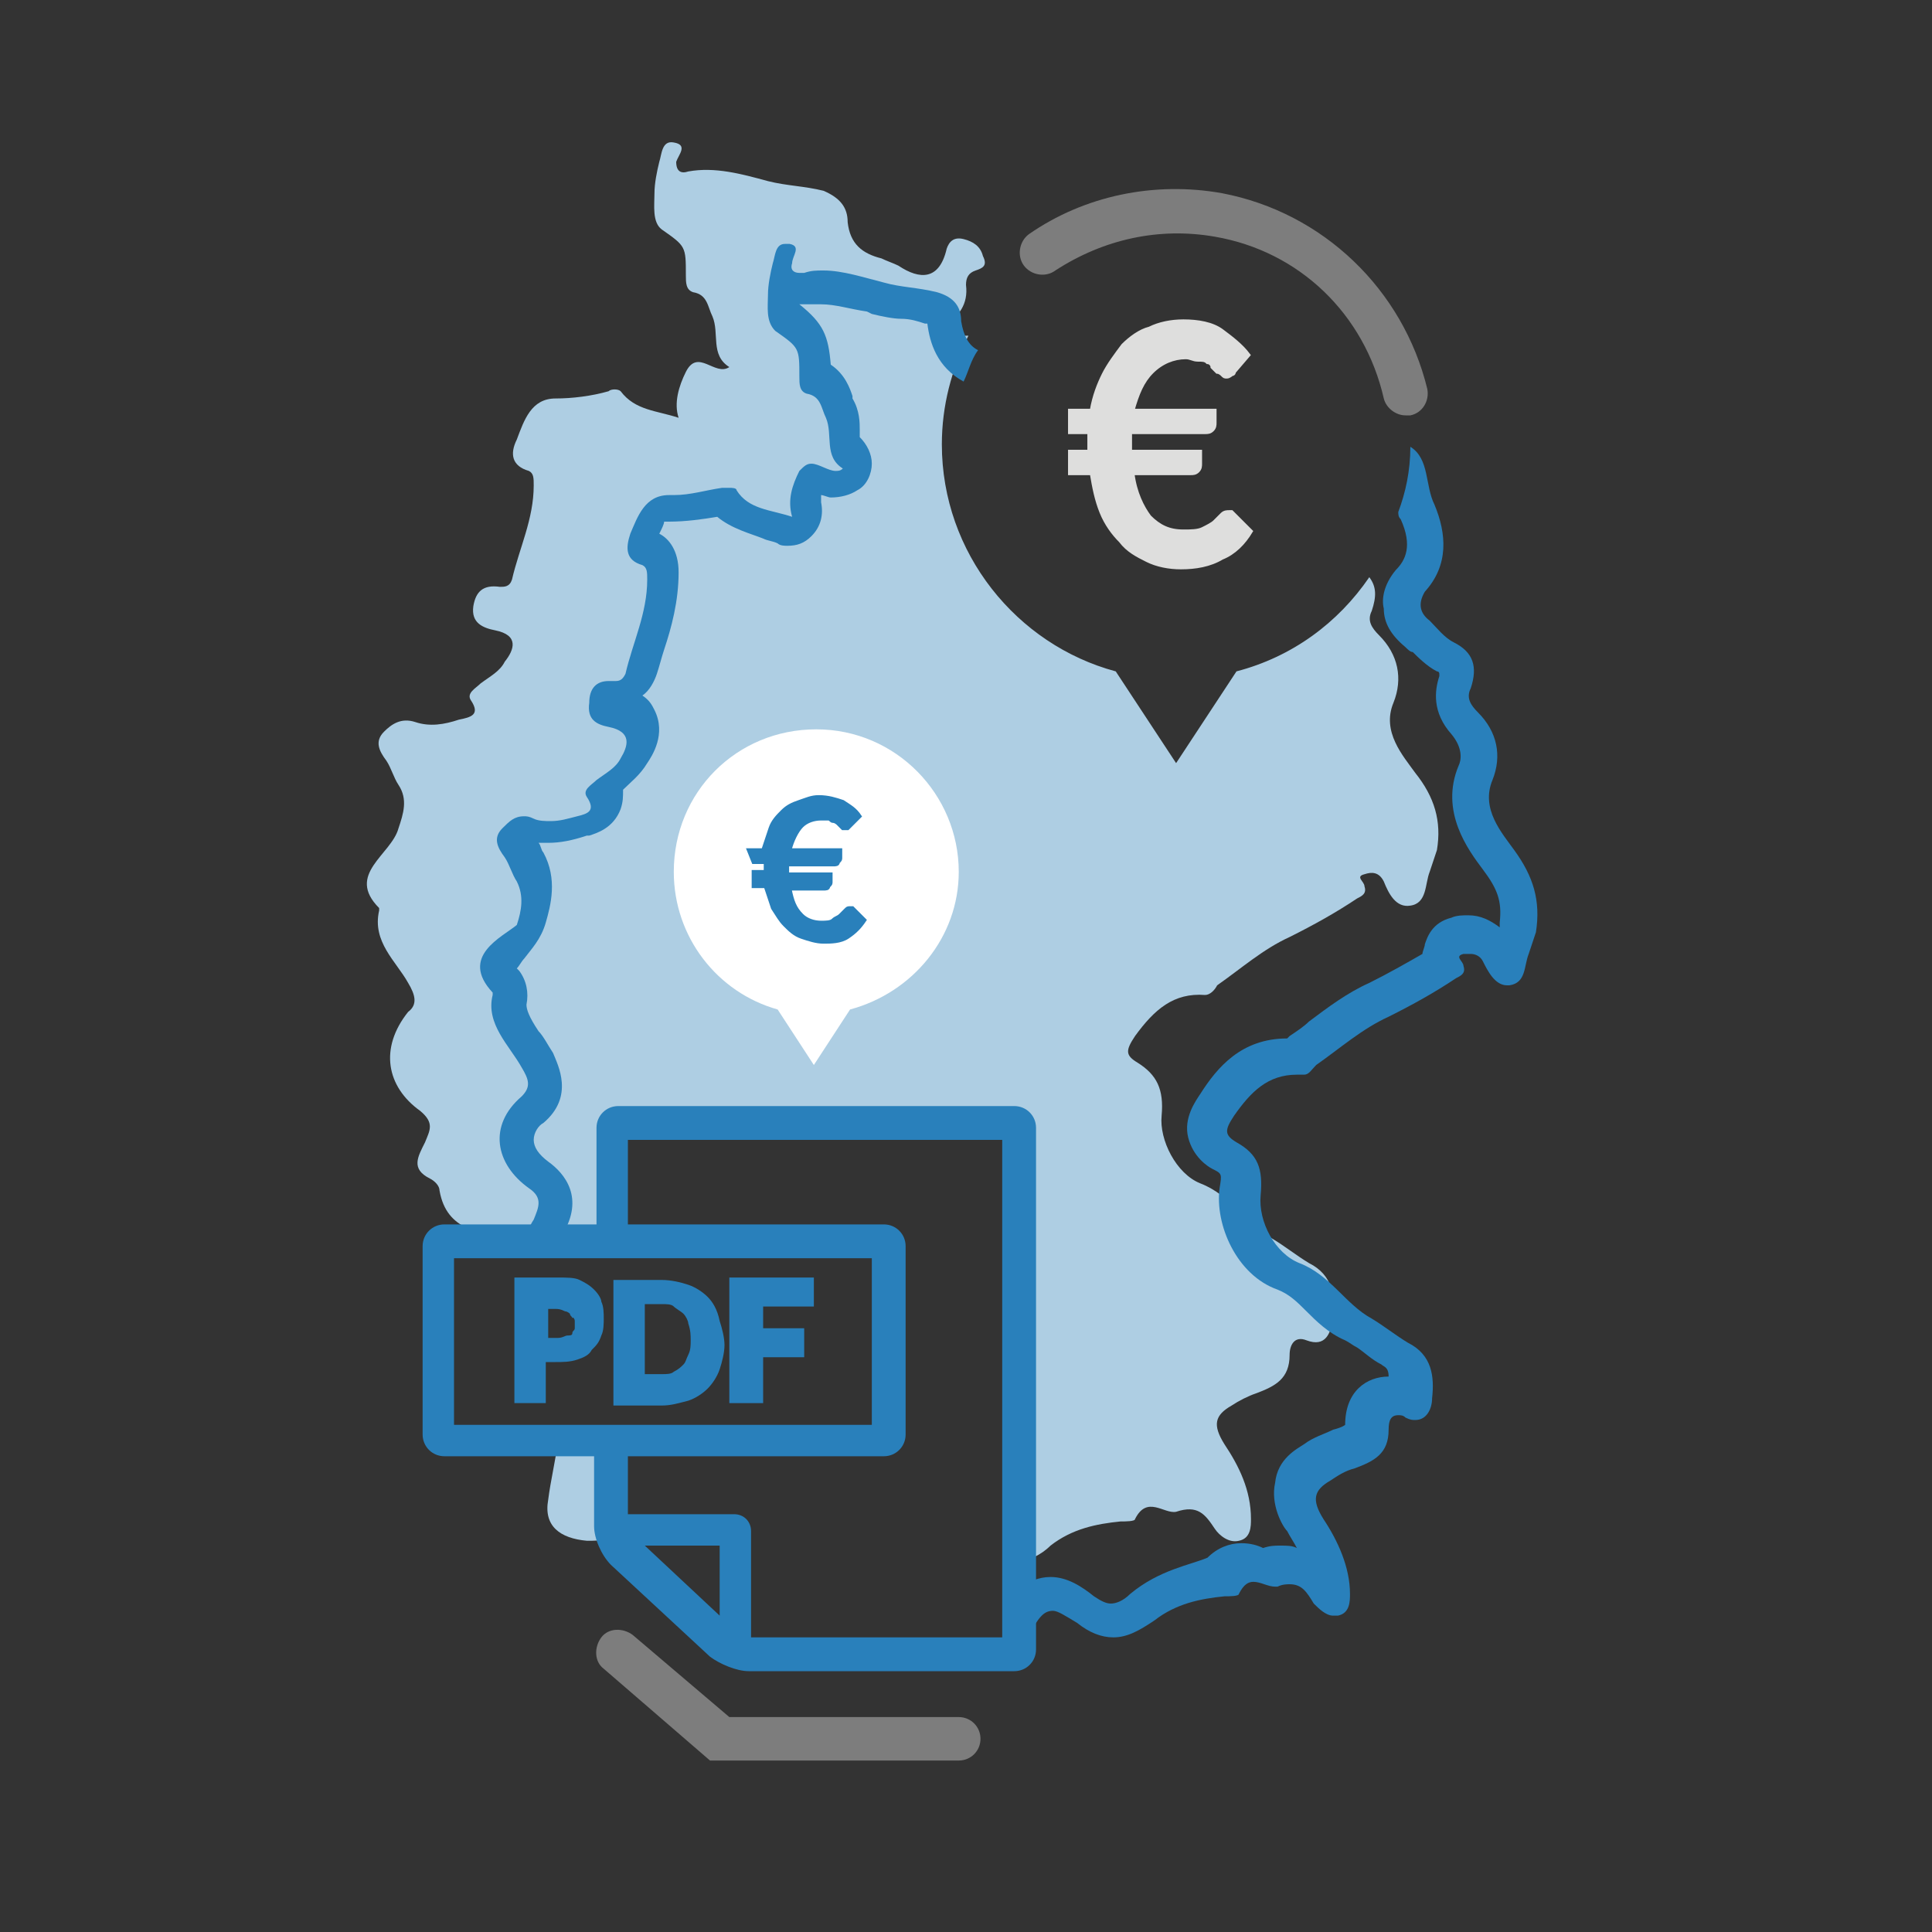 <?xml version="1.0" encoding="utf-8"?>
<!-- Generator: Adobe Illustrator 26.0.3, SVG Export Plug-In . SVG Version: 6.00 Build 0)  -->
<svg version="1.1" id="Ebene_1" xmlns="http://www.w3.org/2000/svg" xmlns:xlink="http://www.w3.org/1999/xlink" x="0px" y="0px"
	 viewBox="0 0 80 80" style="enable-background:new 0 0 80 80;" xml:space="preserve">
<rect x="0" y="0" width="80" height="80" fill="#333333" stroke="none"/>
<style type="text/css">
	.st0{fill:#AECEE3;}
	.st1{fill:#DEDEDD;}
	.st2{fill:#2980BB;}
	.st3{fill:#7D7D7D;}
	.st4{fill:#2980BB;stroke:#2980BB;stroke-width:0.25;stroke-miterlimit:10;}
	.st5{fill:#3984B5;}
	.st6{fill:#2980BB;stroke:#2980BB;stroke-width:0.283;stroke-miterlimit:10;}
	.st7{fill:#7D7D7D;stroke:#7D7D7D;stroke-width:0.567;stroke-miterlimit:10;}
	.st8{fill:none;stroke:#AECEE3;stroke-width:1.134;stroke-linecap:round;stroke-linejoin:round;stroke-miterlimit:10;}
	.st9{fill:none;}
	.st10{fill:#FFFFFF;}
	.st11{fill:#2980BB;stroke:#2980BB;stroke-width:0.15;stroke-miterlimit:10;}
	.st12{fill:#DEDEDD;stroke:#DEDEDD;stroke-width:0.15;stroke-miterlimit:10;}
	.st13{fill:#7D7D7D;stroke:#7D7D7D;stroke-width:0.15;stroke-miterlimit:10;}
</style>
<g>
	<g>
		<path class="st0" d="M25.3,63.2v-3.5h-2.2c-0.1,0.8-0.3,1.6-0.4,2.4c-0.2,1.1,0.5,1.6,1.6,1.7c0.3,0,0.7,0,1-0.1
			C25.4,63.5,25.3,63.3,25.3,63.2z"/>
		<path class="st0" d="M58.6,32c-0.5-0.7-1.4-1.7-0.9-2.9c0.4-1,0.2-2-0.6-2.8c-0.3-0.3-0.5-0.6-0.3-1c0.2-0.6,0.2-1-0.1-1.4
			c-1.3,1.9-3.2,3.3-5.5,3.9l-2.5,3.8l-2.5-3.8c-4.1-1.1-7.2-4.9-7.2-9.4c0-1.6,0.4-3.1,1.1-4.5c-0.3,0-0.7,0-1,0.1
			c-0.3,0.1-0.2-0.3,0-0.5c0.6-0.4,1-0.9,0.9-1.7c0-0.3,0.1-0.5,0.4-0.6c0.3-0.1,0.5-0.2,0.3-0.6c-0.1-0.4-0.4-0.6-0.8-0.7
			c-0.4-0.1-0.6,0.1-0.7,0.4c-0.3,1.3-1.1,1.3-2,0.7c-0.2-0.1-0.5-0.2-0.7-0.3c-0.8-0.2-1.3-0.6-1.4-1.5c0-0.6-0.3-1-1-1.3
			c-0.8-0.2-1.5-0.2-2.3-0.4c-1.1-0.3-2.2-0.6-3.3-0.4c-0.3,0.1-0.5,0-0.5-0.4c0.1-0.3,0.5-0.7-0.1-0.8c-0.5-0.1-0.5,0.5-0.6,0.8
			c-0.1,0.4-0.2,0.9-0.2,1.3c0,0.5-0.1,1.2,0.3,1.5c1,0.7,1,0.7,1,1.9c0,0.3,0,0.6,0.3,0.7c0.6,0.1,0.6,0.6,0.8,1
			c0.3,0.7-0.1,1.6,0.7,2.1c-0.6,0.4-1.3-0.8-1.8,0.2c-0.3,0.6-0.5,1.3-0.3,1.9c-0.9-0.3-1.8-0.3-2.4-1.1c-0.1-0.1-0.4-0.1-0.5,0
			c-0.7,0.2-1.5,0.3-2.2,0.3c-1,0-1.3,0.9-1.6,1.7c-0.3,0.6-0.2,1.1,0.5,1.3c0.2,0.1,0.2,0.3,0.2,0.6c0,1.4-0.6,2.6-0.9,3.9
			c-0.1,0.3-0.3,0.3-0.5,0.3c-0.7-0.1-1,0.2-1.1,0.8c-0.1,0.7,0.4,0.9,0.9,1c1,0.2,0.8,0.8,0.4,1.3c-0.2,0.4-0.6,0.6-1,0.9
			c-0.2,0.2-0.6,0.4-0.4,0.7c0.4,0.6,0,0.7-0.5,0.8c-0.6,0.2-1.2,0.3-1.8,0.1c-0.6-0.2-1,0.1-1.3,0.4c-0.4,0.4-0.2,0.8,0.1,1.2
			c0.2,0.3,0.3,0.7,0.5,1c0.4,0.6,0.2,1.2,0,1.8c-0.3,1.1-2.2,1.9-0.8,3.3c0,0,0,0.1,0,0.1c-0.3,1.3,0.7,2.1,1.2,3
			c0.3,0.5,0.4,0.9,0,1.2C15.7,43.4,16,45,17.4,46c0.6,0.5,0.4,0.8,0.2,1.3c-0.3,0.6-0.6,1.1,0.2,1.5c0.2,0.1,0.4,0.3,0.4,0.5
			c0.3,1.7,1.7,1.7,2.9,2.1h1.4c0,0,0.1,0,0.1,0h2.8v-4.7c0-0.1,0.1-0.2,0.2-0.2H42c0.1,0,0.2,0.1,0.2,0.2v18
			c0.4-0.1,0.9-0.3,1.3-0.7c0.9-0.7,1.9-0.9,2.9-1c0.2,0,0.6,0,0.6-0.1c0.5-1,1.2-0.2,1.7-0.3c0.9-0.3,1.2,0.1,1.6,0.7
			c0.2,0.3,0.6,0.6,1,0.5c0.5-0.1,0.5-0.6,0.5-0.9c0-1.2-0.5-2.2-1.1-3.1c-0.5-0.8-0.4-1.2,0.3-1.6c0.3-0.2,0.7-0.4,1-0.5
			c0.8-0.3,1.4-0.6,1.4-1.6c0-0.4,0.2-0.8,0.7-0.6c0.8,0.3,1-0.3,1.1-0.9c0.1-0.9,0-1.8-1-2.3c-0.5-0.3-1-0.7-1.5-1
			c-1.1-0.6-1.7-1.8-3-2.3c-1-0.4-1.7-1.8-1.6-2.8c0.1-1.1-0.2-1.7-1-2.2c-0.5-0.3-0.5-0.5-0.1-1.1c0.8-1.1,1.6-1.8,2.9-1.7
			c0.2,0,0.4-0.2,0.5-0.4c1-0.7,1.9-1.5,3-2c1-0.5,1.9-1,2.8-1.6c0.2-0.1,0.4-0.2,0.3-0.5c0-0.2-0.4-0.4,0-0.5
			c0.3-0.1,0.6-0.1,0.8,0.3c0.2,0.5,0.5,1.1,1.1,1c0.7-0.1,0.6-0.9,0.8-1.4c0.1-0.3,0.2-0.6,0.3-0.9C59.7,34,59.4,33,58.6,32z"/>
	</g>
	<g>
		<path class="st2" d="M20.4,41.1c0,0,0,0.1,0,0.1c-0.3,1.2,0.7,2.1,1.2,3c0.3,0.5,0.4,0.8,0,1.2c-1.4,1.2-1.1,2.8,0.3,3.8
			c0.6,0.4,0.4,0.8,0.2,1.3c-0.2,0.3-0.3,0.6-0.3,0.9h1.8c-0.1-0.1-0.2-0.2-0.3-0.3c0.9-1.5,0.1-2.5-0.6-3c-0.4-0.3-0.6-0.6-0.6-0.9
			c0-0.3,0.2-0.6,0.4-0.7c1.3-1.1,0.6-2.4,0.4-2.9c-0.2-0.3-0.4-0.7-0.6-0.9c-0.4-0.6-0.5-0.9-0.5-1.1c0.1-0.5,0-1-0.3-1.4
			c0,0-0.1-0.1-0.1-0.1c0.1-0.1,0.2-0.3,0.3-0.4c0.3-0.4,0.7-0.8,0.9-1.5c0.2-0.7,0.5-1.8-0.1-2.9c-0.1-0.1-0.1-0.3-0.2-0.4
			c0,0,0,0,0,0c0.1,0,0.3,0,0.4,0c0.5,0,1-0.1,1.6-0.3l0.1,0c0.3-0.1,1-0.3,1.3-1.1c0.1-0.3,0.1-0.5,0.1-0.8c0.3-0.3,0.7-0.6,1-1.1
			c0.2-0.3,0.8-1.2,0.3-2.2c-0.1-0.2-0.2-0.4-0.5-0.6c0.3-0.2,0.5-0.6,0.6-0.9c0.1-0.3,0.2-0.7,0.3-1c0.3-0.9,0.6-2,0.6-3.2
			c0-0.9-0.4-1.4-0.8-1.6c0.1-0.2,0.2-0.4,0.2-0.5h0.2c0.7,0,1.4-0.1,2-0.2c0.6,0.5,1.4,0.7,1.9,0.9c0.2,0.1,0.4,0.1,0.6,0.2
			c0.1,0.1,0.3,0.1,0.4,0.1c0.4,0,0.7-0.1,1-0.4c0.4-0.4,0.5-0.9,0.4-1.4c0-0.1,0-0.2,0-0.3c0.1,0,0.3,0.1,0.4,0.1
			c0.4,0,0.8-0.1,1.1-0.3c0.4-0.2,0.6-0.7,0.6-1.1c0-0.4-0.2-0.8-0.5-1.1c0-0.1,0-0.2,0-0.3c0-0.3,0-0.8-0.3-1.3c0-0.1,0-0.1,0-0.1
			c-0.1-0.3-0.3-0.9-0.9-1.3c-0.1-1.2-0.3-1.7-1.3-2.5c0,0,0,0,0,0c0.1,0,0.2,0,0.3,0c0.3,0,0.4,0,0.6,0c0.6,0,1.2,0.2,1.9,0.3
			l0.2,0.1c0.4,0.1,0.9,0.2,1.2,0.2c0.4,0,0.7,0.1,1,0.2c0,0,0,0,0.1,0v0c0.1,0.8,0.4,1.8,1.5,2.4c0.2-0.4,0.3-0.9,0.6-1.3
			c-0.4-0.2-0.6-0.6-0.7-1.2c0-0.6-0.3-1-1-1.2c-0.8-0.2-1.5-0.2-2.2-0.4c-0.8-0.2-1.7-0.5-2.5-0.5c-0.3,0-0.5,0-0.8,0.1
			c0,0-0.1,0-0.2,0c-0.2,0-0.4-0.1-0.3-0.4c0-0.3,0.4-0.7-0.1-0.8c-0.1,0-0.1,0-0.2,0c-0.4,0-0.4,0.5-0.5,0.8
			c-0.1,0.4-0.2,0.9-0.2,1.3c0,0.5-0.1,1.1,0.3,1.5c1,0.7,1,0.7,1,1.9c0,0.3,0,0.6,0.3,0.7c0.6,0.1,0.6,0.6,0.8,1
			c0.3,0.7-0.1,1.6,0.7,2.1c-0.1,0.1-0.2,0.1-0.3,0.1c-0.3,0-0.7-0.3-1-0.3c-0.2,0-0.3,0.1-0.5,0.3c-0.3,0.6-0.5,1.2-0.3,1.9
			c-0.9-0.3-1.8-0.3-2.3-1.1c0-0.1-0.2-0.1-0.3-0.1c-0.1,0-0.2,0-0.3,0c-0.7,0.1-1.3,0.3-2,0.3c-0.1,0-0.1,0-0.2,0c0,0,0,0,0,0
			c-1,0-1.3,0.9-1.6,1.6c-0.2,0.6-0.2,1.1,0.5,1.3c0.2,0.1,0.2,0.3,0.2,0.6c0,1.4-0.6,2.6-0.9,3.9c-0.1,0.2-0.2,0.3-0.4,0.3
			c0,0-0.1,0-0.1,0c-0.1,0-0.2,0-0.2,0c-0.5,0-0.8,0.3-0.8,0.9c-0.1,0.7,0.3,0.9,0.8,1c1,0.2,0.8,0.8,0.5,1.3
			c-0.2,0.4-0.6,0.6-1,0.9c-0.2,0.2-0.6,0.4-0.4,0.7c0.4,0.6,0,0.7-0.4,0.8c-0.4,0.1-0.7,0.2-1.1,0.2c-0.2,0-0.5,0-0.7-0.1
			c-0.2-0.1-0.3-0.1-0.4-0.1c-0.4,0-0.6,0.2-0.9,0.5c-0.4,0.4-0.2,0.8,0.1,1.2c0.2,0.3,0.3,0.7,0.5,1c0.3,0.6,0.2,1.2,0,1.8
			C20.8,38.8,19,39.6,20.4,41.1z"/>
		<g>
			<path class="st2" d="M27.1,65.4c0,0.8,0.5,1.2,1.4,1.3L27.1,65.4z"/>
			<path class="st2" d="M62.7,35.2c-0.5-0.7-1.4-1.7-0.9-2.9c0.4-1,0.2-2-0.6-2.8c-0.3-0.3-0.5-0.6-0.3-1c0.3-0.9,0.1-1.5-0.7-1.9
				c-0.4-0.2-0.7-0.6-1-0.9c-0.4-0.3-0.5-0.7-0.2-1.2c1-1.1,0.9-2.4,0.4-3.6c-0.4-0.8-0.2-1.9-1-2.4c0,1-0.2,1.9-0.5,2.7
				c0,0.1,0,0.2,0.1,0.3c0.5,1.1,0.2,1.7-0.2,2.1c-0.5,0.6-0.6,1.2-0.5,1.6c0,0.6,0.3,1.1,0.9,1.6c0.1,0.1,0.2,0.2,0.3,0.2
				c0.2,0.2,0.6,0.6,1,0.8c0.1,0,0.1,0.1,0.1,0.1c0,0,0,0.1,0,0.1c-0.2,0.6-0.3,1.5,0.5,2.4c0.5,0.6,0.4,1.1,0.3,1.3
				c-0.8,1.9,0.4,3.5,1,4.3c0.6,0.8,0.8,1.3,0.7,2.2c0,0.1,0,0.1,0,0.2c-0.4-0.3-0.8-0.5-1.3-0.5c-0.2,0-0.5,0-0.7,0.1
				c-0.8,0.2-1,0.8-1.1,1.1c0,0.1-0.1,0.3-0.1,0.4c-0.7,0.4-1.4,0.8-2.2,1.2c-0.9,0.4-1.7,1-2.5,1.6c-0.2,0.2-0.5,0.4-0.8,0.6
				c0,0-0.1,0.1-0.1,0.1c-1.9,0-2.9,1.2-3.6,2.3c-0.2,0.3-0.7,1-0.5,1.8c0.2,0.8,0.8,1.2,1,1.3c0.4,0.2,0.4,0.2,0.3,0.8
				c-0.2,1.5,0.7,3.6,2.4,4.2c0.5,0.2,0.8,0.5,1.2,0.9c0.4,0.4,0.9,0.9,1.6,1.2c0.2,0.1,0.3,0.2,0.5,0.3c0.3,0.2,0.6,0.5,1,0.7
				c0.1,0.1,0.3,0.1,0.3,0.5h0c-0.9,0-1.8,0.6-1.8,2c0,0-0.1,0.1-0.5,0.2c-0.4,0.2-0.8,0.3-1.2,0.6c-0.3,0.2-1.1,0.6-1.2,1.6
				c-0.2,0.9,0.3,1.8,0.5,2c0.1,0.2,0.3,0.5,0.4,0.7c-0.2-0.1-0.4-0.1-0.7-0.1c-0.2,0-0.4,0-0.7,0.1c-0.2-0.1-0.5-0.2-0.9-0.2
				c-0.5,0-1,0.2-1.4,0.6C49.3,64.8,48,65,46.8,66c-0.3,0.3-0.6,0.4-0.8,0.4c-0.2,0-0.4-0.1-0.7-0.3c-0.5-0.4-1.1-0.8-1.8-0.8
				c-0.5,0-0.9,0.2-1.2,0.4v2.4c0.1-0.1,0.2-0.3,0.3-0.4c0.4-0.7,0.6-1,1-1c0.2,0,0.5,0.2,1,0.5c0.5,0.4,1,0.6,1.5,0.6
				c0.6,0,1.1-0.3,1.7-0.7c0.9-0.7,1.9-0.9,2.9-1c0.2,0,0.6,0,0.6-0.1c0.2-0.4,0.4-0.5,0.6-0.5c0.3,0,0.6,0.2,0.9,0.2
				c0,0,0.1,0,0.1,0c0.2-0.1,0.4-0.1,0.5-0.1c0.5,0,0.7,0.3,1,0.8c0.2,0.2,0.5,0.5,0.8,0.5c0,0,0.1,0,0.2,0c0.5-0.1,0.5-0.6,0.5-0.9
				c0-1.1-0.5-2.2-1.1-3.1c-0.5-0.8-0.4-1.2,0.3-1.6c0.3-0.2,0.6-0.4,1-0.5c0.8-0.3,1.4-0.6,1.4-1.6c0-0.4,0.1-0.6,0.4-0.6
				c0.1,0,0.2,0,0.3,0.1c0.2,0.1,0.3,0.1,0.4,0.1c0.5,0,0.7-0.5,0.7-0.9c0.1-0.9,0-1.8-1-2.3c-0.5-0.3-1-0.7-1.5-1
				c-1.1-0.6-1.7-1.8-3-2.3c-1-0.4-1.7-1.7-1.6-2.8c0.1-1.1-0.1-1.7-1-2.2c-0.5-0.3-0.5-0.5-0.1-1.1c0.7-1,1.4-1.7,2.6-1.7
				c0.1,0,0.2,0,0.3,0c0,0,0,0,0,0c0.2,0,0.3-0.2,0.5-0.4c1-0.7,1.9-1.5,3-2c1-0.5,1.9-1,2.8-1.6c0.2-0.1,0.4-0.2,0.3-0.5
				c0-0.2-0.4-0.4,0-0.5c0.1,0,0.2,0,0.3,0c0.2,0,0.4,0.1,0.5,0.3c0.2,0.4,0.5,1,1,1c0,0,0.1,0,0.1,0c0.7-0.1,0.6-0.8,0.8-1.3
				c0.1-0.3,0.2-0.6,0.3-0.9C63.8,37.3,63.5,36.3,62.7,35.2z"/>
			<path class="st2" d="M40.8,68.5c0.2,0.2,0.4,0.2,0.5,0.2c0.2,0,0.4-0.1,0.5-0.2H40.8z"/>
		</g>
	</g>
	<g>
		<g>
			<g>
				<path class="st10" d="M39.7,36.1c0-3.2-2.6-5.9-5.9-5.9s-5.9,2.6-5.9,5.9c0,2.7,1.8,5,4.3,5.7l1.5,2.3l1.5-2.3
					C37.8,41.1,39.7,38.8,39.7,36.1z"/>
			</g>
		</g>
		<g>
			<path class="st11" d="M31,35.2h0.6c0.1-0.3,0.2-0.6,0.3-0.9c0.1-0.3,0.3-0.5,0.5-0.7c0.2-0.2,0.4-0.3,0.7-0.4s0.5-0.2,0.8-0.2
				c0.4,0,0.7,0.1,1,0.2c0.3,0.2,0.5,0.3,0.7,0.6l-0.4,0.4c0,0-0.1,0.1-0.1,0.1c0,0-0.1,0-0.1,0c0,0-0.1,0-0.1,0
				c0,0-0.1-0.1-0.1-0.1c0,0-0.1-0.1-0.1-0.1S34.6,34,34.5,34c-0.1,0-0.1-0.1-0.2-0.1c-0.1,0-0.2,0-0.3,0c-0.3,0-0.6,0.1-0.8,0.3
				c-0.2,0.2-0.4,0.6-0.5,1h2.1v0.3c0,0.1,0,0.1-0.1,0.2c0,0.1-0.1,0.1-0.2,0.1h-1.9c0,0.1,0,0.1,0,0.1s0,0.1,0,0.1c0,0,0,0.1,0,0.1
				s0,0.1,0,0.1h1.8v0.3c0,0.1,0,0.1-0.1,0.2c0,0.1-0.1,0.1-0.2,0.1h-1.4c0.1,0.5,0.2,0.8,0.5,1.1c0.2,0.2,0.5,0.3,0.8,0.3
				c0.2,0,0.4,0,0.5-0.1s0.2-0.1,0.3-0.2c0.1-0.1,0.1-0.1,0.2-0.2s0.1-0.1,0.2-0.1c0,0,0.1,0,0.1,0s0,0,0.1,0.1l0.4,0.4
				c-0.2,0.3-0.4,0.5-0.7,0.7c-0.3,0.2-0.7,0.2-1,0.2c-0.3,0-0.6-0.1-0.9-0.2c-0.3-0.1-0.5-0.3-0.7-0.5s-0.3-0.4-0.5-0.7
				c-0.1-0.3-0.2-0.6-0.3-0.9h-0.5v-0.6h0.5c0,0,0-0.1,0-0.1c0,0,0-0.1,0-0.1c0-0.1,0-0.1,0-0.1s0-0.1,0-0.1h-0.5L31,35.2L31,35.2z"
				/>
		</g>
	</g>
	<g>
		<g>
			<g>
				<path class="st12" d="M44.3,17h0.9c0.1-0.6,0.3-1.1,0.5-1.5s0.5-0.8,0.8-1.2c0.3-0.3,0.7-0.6,1.1-0.7c0.4-0.2,0.9-0.3,1.4-0.3
					c0.6,0,1.2,0.1,1.6,0.4s0.8,0.6,1.1,1l-0.6,0.7c0,0.1-0.1,0.1-0.1,0.1s-0.1,0.1-0.2,0.1c-0.1,0-0.1,0-0.2-0.1
					c0,0-0.1-0.1-0.2-0.1c-0.1-0.1-0.1-0.1-0.2-0.2C50.2,15.1,50.1,15,50,15c-0.1-0.1-0.2-0.1-0.4-0.1s-0.3-0.1-0.5-0.1
					c-0.5,0-1,0.2-1.4,0.6c-0.4,0.4-0.6,0.9-0.8,1.6h3.4v0.5c0,0.1,0,0.2-0.1,0.3c-0.1,0.1-0.2,0.1-0.3,0.1h-3.1c0,0.1,0,0.2,0,0.2
					s0,0.2,0,0.2c0,0.1,0,0.1,0,0.2s0,0.1,0,0.2h2.9v0.5c0,0.1,0,0.2-0.1,0.3c-0.1,0.1-0.2,0.1-0.3,0.1h-2.4
					c0.1,0.8,0.4,1.4,0.7,1.8C48,21.8,48.4,22,49,22c0.3,0,0.6,0,0.8-0.1s0.4-0.2,0.5-0.3c0.1-0.1,0.2-0.2,0.3-0.3
					c0.1-0.1,0.2-0.1,0.3-0.1c0,0,0.1,0,0.1,0s0.1,0.1,0.1,0.1l0.7,0.7c-0.3,0.5-0.7,0.9-1.2,1.1c-0.5,0.3-1.1,0.4-1.7,0.4
					c-0.5,0-1-0.1-1.4-0.3c-0.4-0.2-0.8-0.4-1.1-0.8c-0.3-0.3-0.6-0.7-0.8-1.2c-0.2-0.5-0.3-1-0.4-1.6h-0.9v-0.9h0.8
					c0-0.1,0-0.1,0-0.2s0-0.1,0-0.2c0-0.1,0-0.2,0-0.2s0-0.2,0-0.2h-0.8L44.3,17L44.3,17z"/>
			</g>
		</g>
		<g>
			<g>
				<path class="st3" d="M58.2,17.2c-0.4,0-0.8-0.3-0.9-0.7c-0.8-3.5-3.5-6.1-7-6.7c-2.3-0.4-4.6,0.1-6.6,1.4
					c-0.4,0.3-1,0.2-1.3-0.2c-0.3-0.4-0.2-1,0.2-1.3c2.3-1.6,5.2-2.2,8-1.7c4.2,0.8,7.5,4,8.5,8.1c0.1,0.5-0.2,1-0.7,1.1
					C58.3,17.2,58.2,17.2,58.2,17.2z"/>
			</g>
		</g>
	</g>
	<g>
		<path class="st2" d="M42,45.8H25.6c-0.5,0-0.9,0.4-0.9,0.9v4.7H26v-4.2h15.5v20.6H31.1c0,0,0,0,0,0v-4.4c0-0.4-0.3-0.7-0.7-0.7H26
			v-3h-1.4v3.5c0,0.5,0.3,1.2,0.7,1.6l4.1,3.8c0.4,0.3,1.1,0.6,1.6,0.6H42c0.5,0,0.9-0.4,0.9-0.9V46.7C42.9,46.2,42.5,45.8,42,45.8z
			 M29.8,66.9l-3.1-2.9h3.1V66.9z"/>
	</g>
	<g>
		<g>
			<g>
				<path class="st2" d="M36.1,52.1V59H18.8v-6.9H36.1 M36.6,50.7H18.4c-0.5,0-0.9,0.4-0.9,0.9v7.8c0,0.5,0.4,0.9,0.9,0.9h18.2
					c0.5,0,0.9-0.4,0.9-0.9v-7.8C37.5,51.1,37.1,50.7,36.6,50.7L36.6,50.7z"/>
			</g>
		</g>
		<g>
			<path class="st2" d="M24.6,53.4c-0.2-0.2-0.4-0.3-0.6-0.4s-0.5-0.1-0.9-0.1h-1.8v5.2h1.3v-1.7H23c0.3,0,0.6,0,0.9-0.1
				c0.3-0.1,0.5-0.2,0.6-0.4c0.2-0.2,0.3-0.3,0.4-0.6c0.1-0.2,0.1-0.5,0.1-0.7c0-0.2,0-0.5-0.1-0.7C24.9,53.8,24.8,53.6,24.6,53.4z
				 M23.8,54.7c0,0.1,0,0.2,0,0.3c0,0.1-0.1,0.1-0.1,0.2c0,0.1-0.1,0.1-0.2,0.1c-0.1,0-0.2,0.1-0.4,0.1h-0.4v-1.2H23
				c0.1,0,0.2,0,0.4,0.1c0.1,0,0.2,0.1,0.2,0.1c0,0.1,0.1,0.1,0.1,0.2C23.7,54.5,23.8,54.6,23.8,54.7z"/>
			<path class="st2" d="M29.3,53.7c-0.2-0.2-0.5-0.4-0.8-0.5c-0.3-0.1-0.7-0.2-1.1-0.2h-2v5.2h2c0.4,0,0.7-0.1,1.1-0.2
				c0.3-0.1,0.6-0.3,0.8-0.5c0.2-0.2,0.4-0.5,0.5-0.8c0.1-0.3,0.2-0.7,0.2-1s-0.1-0.7-0.2-1C29.7,54.2,29.5,53.9,29.3,53.7z
				 M28.6,55.5c0,0.2,0,0.4-0.1,0.6c-0.1,0.2-0.1,0.3-0.2,0.4c-0.1,0.1-0.2,0.2-0.4,0.3c-0.1,0.1-0.3,0.1-0.5,0.1h-0.7v-2.9h0.7
				c0.2,0,0.4,0,0.5,0.1c0.1,0.1,0.3,0.2,0.4,0.3c0.1,0.1,0.2,0.3,0.2,0.4C28.6,55.1,28.6,55.3,28.6,55.5z"/>
			<polygon class="st2" points="33.7,54.1 33.7,52.9 30.2,52.9 30.2,58.1 31.6,58.1 31.6,56.2 33.3,56.2 33.3,55 31.6,55 31.6,54.1 
							"/>
		</g>
	</g>
	<g>
		<path class="st3" d="M39.7,72.9H29.4L25,69.1c-0.4-0.3-0.4-0.9-0.1-1.3s0.9-0.4,1.3-0.1l4,3.4h9.5c0.5,0,0.9,0.4,0.9,0.9
			S40.2,72.9,39.7,72.9z"/>
	</g>
</g>
</svg>
